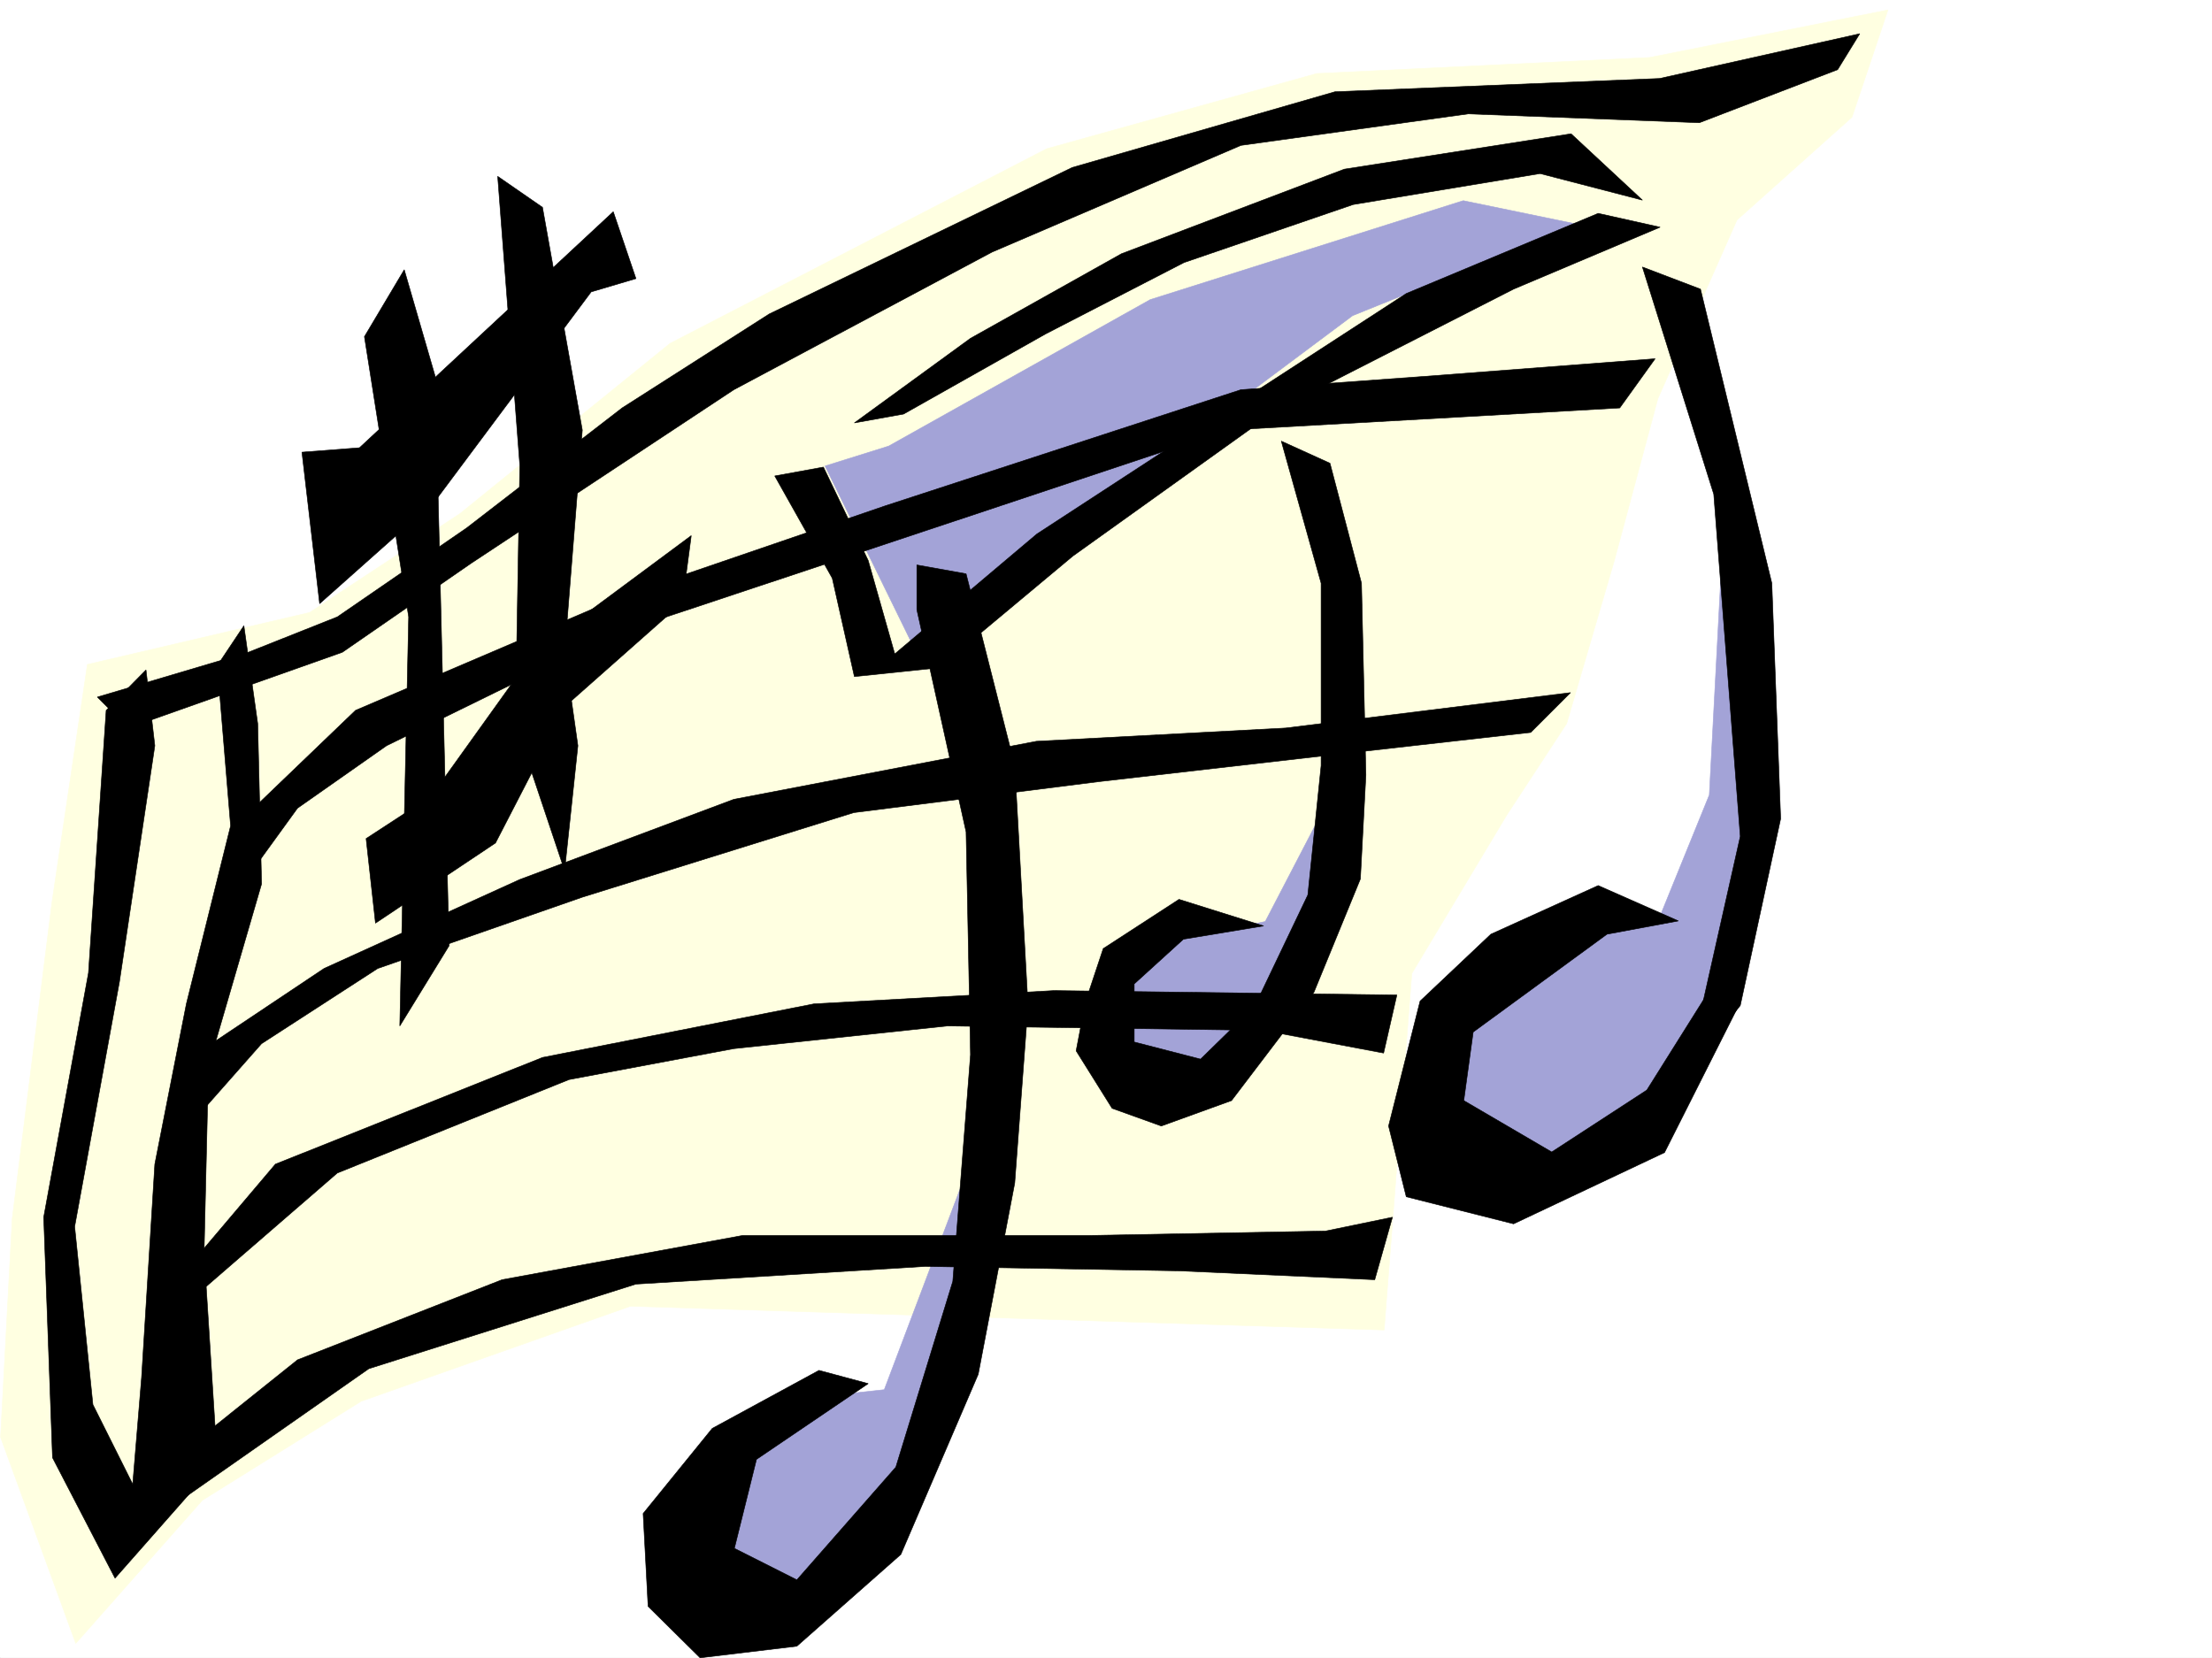 <svg xmlns="http://www.w3.org/2000/svg" width="2997.016" height="2246.666"><rect width="100%" height="100%" fill="#333333" stroke="none"/><defs><clipPath id="a"><path d="M0 0h2997v2244.137H0Zm0 0"/></clipPath></defs><path fill="#fff" d="M0 2246.297h2997.016V0H0Zm0 0"/><g clip-path="url(#a)" transform="translate(0 2.16)"><path fill="#fff" fill-rule="evenodd" stroke="#fff" stroke-linecap="square" stroke-linejoin="bevel" stroke-miterlimit="10" stroke-width=".743" d="M.742 2244.137h2995.531V-2.16H.743Zm0 0"/></g><path fill="#ffffe1" fill-rule="evenodd" stroke="#ffffe1" stroke-linecap="square" stroke-linejoin="bevel" stroke-miterlimit="10" stroke-width=".743" d="m118.395 900.316-47.977 322.067L16.5 1651.586.742 1947.414l101.895 279.41 171.57-194.015 215.05-134.075 364.884-128.832 1021.25 32.22L1912.85 1319l128.872-214.973 80.898-123.554 64.438-220.211 59.199-220.211 107.133-241.953 155.851-139.313 48.719-145.297-322.926 64.399-451.058 21.742-365.625 101.855-510.254 263.649L623.37 695.824 419.582 829.898Zm0 0"/><path fill="#a3a3d7" fill-rule="evenodd" stroke="#a3a3d7" stroke-linecap="square" stroke-linejoin="bevel" stroke-miterlimit="10" stroke-width=".743" d="m1117.867 631.426 118.399 241.91 596.39-445.66 305.723-123.594-155.852-32.18-424.078 134.075-354.402 198.468Zm220.293 880.844-48.68 338.527-107.175 230.691-145.332 107.133-107.137-59.195 21.703-128.797 149.867-107.133 96.657-10.48zm478.035-516.079v193.973l-107.132 214.23-123.637 75.657-75.695-48.68L1515.75 1319l58.414-59.16h86.18l53.957-11.219 69.676-134.074zm520.735-316.086 32.96 466.622-53.956 252.43-139.356 177.511-209.77 5.238-21.738-113.074 48.68-122.852 134.11-107.878 118.398 10.52 69.676-171.536zm0 0"/><path fill-rule="evenodd" stroke="#000" stroke-linecap="square" stroke-linejoin="bevel" stroke-miterlimit="10" stroke-width=".743" d="m131.883 944.5 204.535-60.684 120.621-47.937 175.324-120.582 210.555-162.54 199.293-127.312 410.59-198.508 355.887-102.597 439.835-17.988 271.2-60.645-29.954 48.68-187.328 71.906-313.191-12.004-307.91 42.695-337.16 144.555-349.907 186.508L638.348 763.23 463.805 883.816 173.84 986.453Zm0 0"/><path fill-rule="evenodd" stroke="#000" stroke-linecap="square" stroke-linejoin="bevel" stroke-miterlimit="10" stroke-width=".743" d="m409.102 612.695 23.968 205.239L589.668 678.62l211.297-283.125 60.683-17.984-30.734-90.637-343.883 319.84Zm0 0"/><path fill-rule="evenodd" stroke="#000" stroke-linecap="square" stroke-linejoin="bevel" stroke-miterlimit="10" stroke-width=".743" d="m493.754 456.14 59.941 379.739-12.004 554.281 66.704-108.617-18.727-771.484-41.957-144.551ZM674.32 238.941l29.989 391.743-6.024 349.789 66.707 199.215 17.985-169.266-17.985-126.606 23.969-301.07L735 280.895Zm0 0"/><path fill-rule="evenodd" stroke="#000" stroke-linecap="square" stroke-linejoin="bevel" stroke-miterlimit="10" stroke-width=".743" d="m936.563 725.773-212.04 157.301-140.097 195.5-88.403 57.672 12.707 114.602 162.618-108.621 96.656-187.247 156.594-138.574zM143.848 962.484l-23.97 355.774L59.2 1649.316l11.961 325.82 84.692 163.282 138.609-157.262-17.984-283.16 5.98-253.133 71.945-247.191-5.238-217.2-18.73-132.59-35.973 53.919 17.988 217.242-59.941 241.168-42.735 217.2-17.949 289.144-12.004 144.554-53.957-107.878-24.71-241.168 60.683-331.801 47.937-319.84-11.964-102.637zm0 0"/><path fill-rule="evenodd" stroke="#000" stroke-linecap="square" stroke-linejoin="bevel" stroke-miterlimit="10" stroke-width=".743" d="m312.45 1125.023 169.3-162.539 367.895-157.296 349.906-119.844 481.789-157.297 247.973-17.988 313.19-23.97-47.937 66.669-211.296 12.004-319.918 17.984-397.88 132.55-434.558 144.552-307.168 150.574-120.664 84.652-78.668 108.582zm-35.973 295.872 162.578-108.621 265.254-120.583 289.964-108.62 409.848-78.63 337.902-17.988 385.836-47.937-53.918 53.921-265.254 29.95-319.914 36.715-331.922 41.953-367.89 114.605-277.219 96.613-157.34 101.856-95.914 108.621zm-35.973 313.074 132.629-156.559L735 1432.86l367.894-72.649 325.196-17.984 464.508 5.98-17.95 78.668-162.617-30.73-428.574-5.985-289.184 30.734-223.3 41.915-313.934 126.605-223.262 193.234zm12.004 229.203 150.574-120.586 277.258-108.617 325.898-59.942h470.531l319.211-5.98 90.633-18.73-23.969 84.652-265.253-12.004-343.883-5.984-391.86 23.968-361.91 114.602-301.93 211.219zm0 0"/><path fill-rule="evenodd" stroke="#000" stroke-linecap="square" stroke-linejoin="bevel" stroke-miterlimit="10" stroke-width=".743" d="m1242.246 826.145 66.703 301.109 5.985 301.852-23.97 307.09-77.183 251.687-134.113 152.805-84.652-42.7 29.953-120.582 151.355-102.64-66.668-17.946-144.629 78.63-93.644 115.347 6.726 125.82 70.457 69.68 131.102-15.719 140.879-124.34 104.863-244.18 49.465-259.152 17.984-240.465-17.984-325.039-65.926-259.937-66.703-11.965Zm493.794-228.422 53.917 192.488v247.191l-17.984 175.246-71.907 150.575-73.43 71.902-89.929-23.223v-78.672l66.707-60.644 108.617-17.984-114.64-35.973-102.637 66.668-23.969 71.902-12.746 66.668 48.719 77.887 66.664 23.969 95.172-34.45 111.629-146.78 62.953-153.548 7.465-140.836-5.98-259.898-42.7-162.54zm489.257-235.93 96.656 307.832 35.934 463.648-71.907 319.801 71.907-90.633 54.699-253.136-11.965-319.094-96.652-398.469zm0 0"/><path fill-rule="evenodd" stroke="#000" stroke-linecap="square" stroke-linejoin="bevel" stroke-miterlimit="10" stroke-width=".743" d="m2273.977 1247.836-96.653 17.988-181.308 132.586-12.747 92.863 119.137 69.676 128.875-83.906 132.625-211.219-9.734 99.625-98.922 196.242-204.531 96.618-145.375-36.715-23.969-95.871 42.695-169.266 95.914-90.633 145.375-65.922zM1049.719 644.914l77.926 138.57 29.949 133.293 114.64-11.964 181.309-151.317 277.219-198.473 319.957-163.28 198.547-83.907-83.907-18.73-260.015 108.62-222.52 144.551-277.96 181.27-192.567 162.539-35.973-126.566-60.683-126.61zm107.875-71.902 157.34-114.602 204.57-114.605 301.93-114.602 307.21-47.933 96.653 89.89-138.61-35.972-253.25 41.953-229.28 78.629-187.329 96.617-192.527 108.62zm0 0"/></svg>
